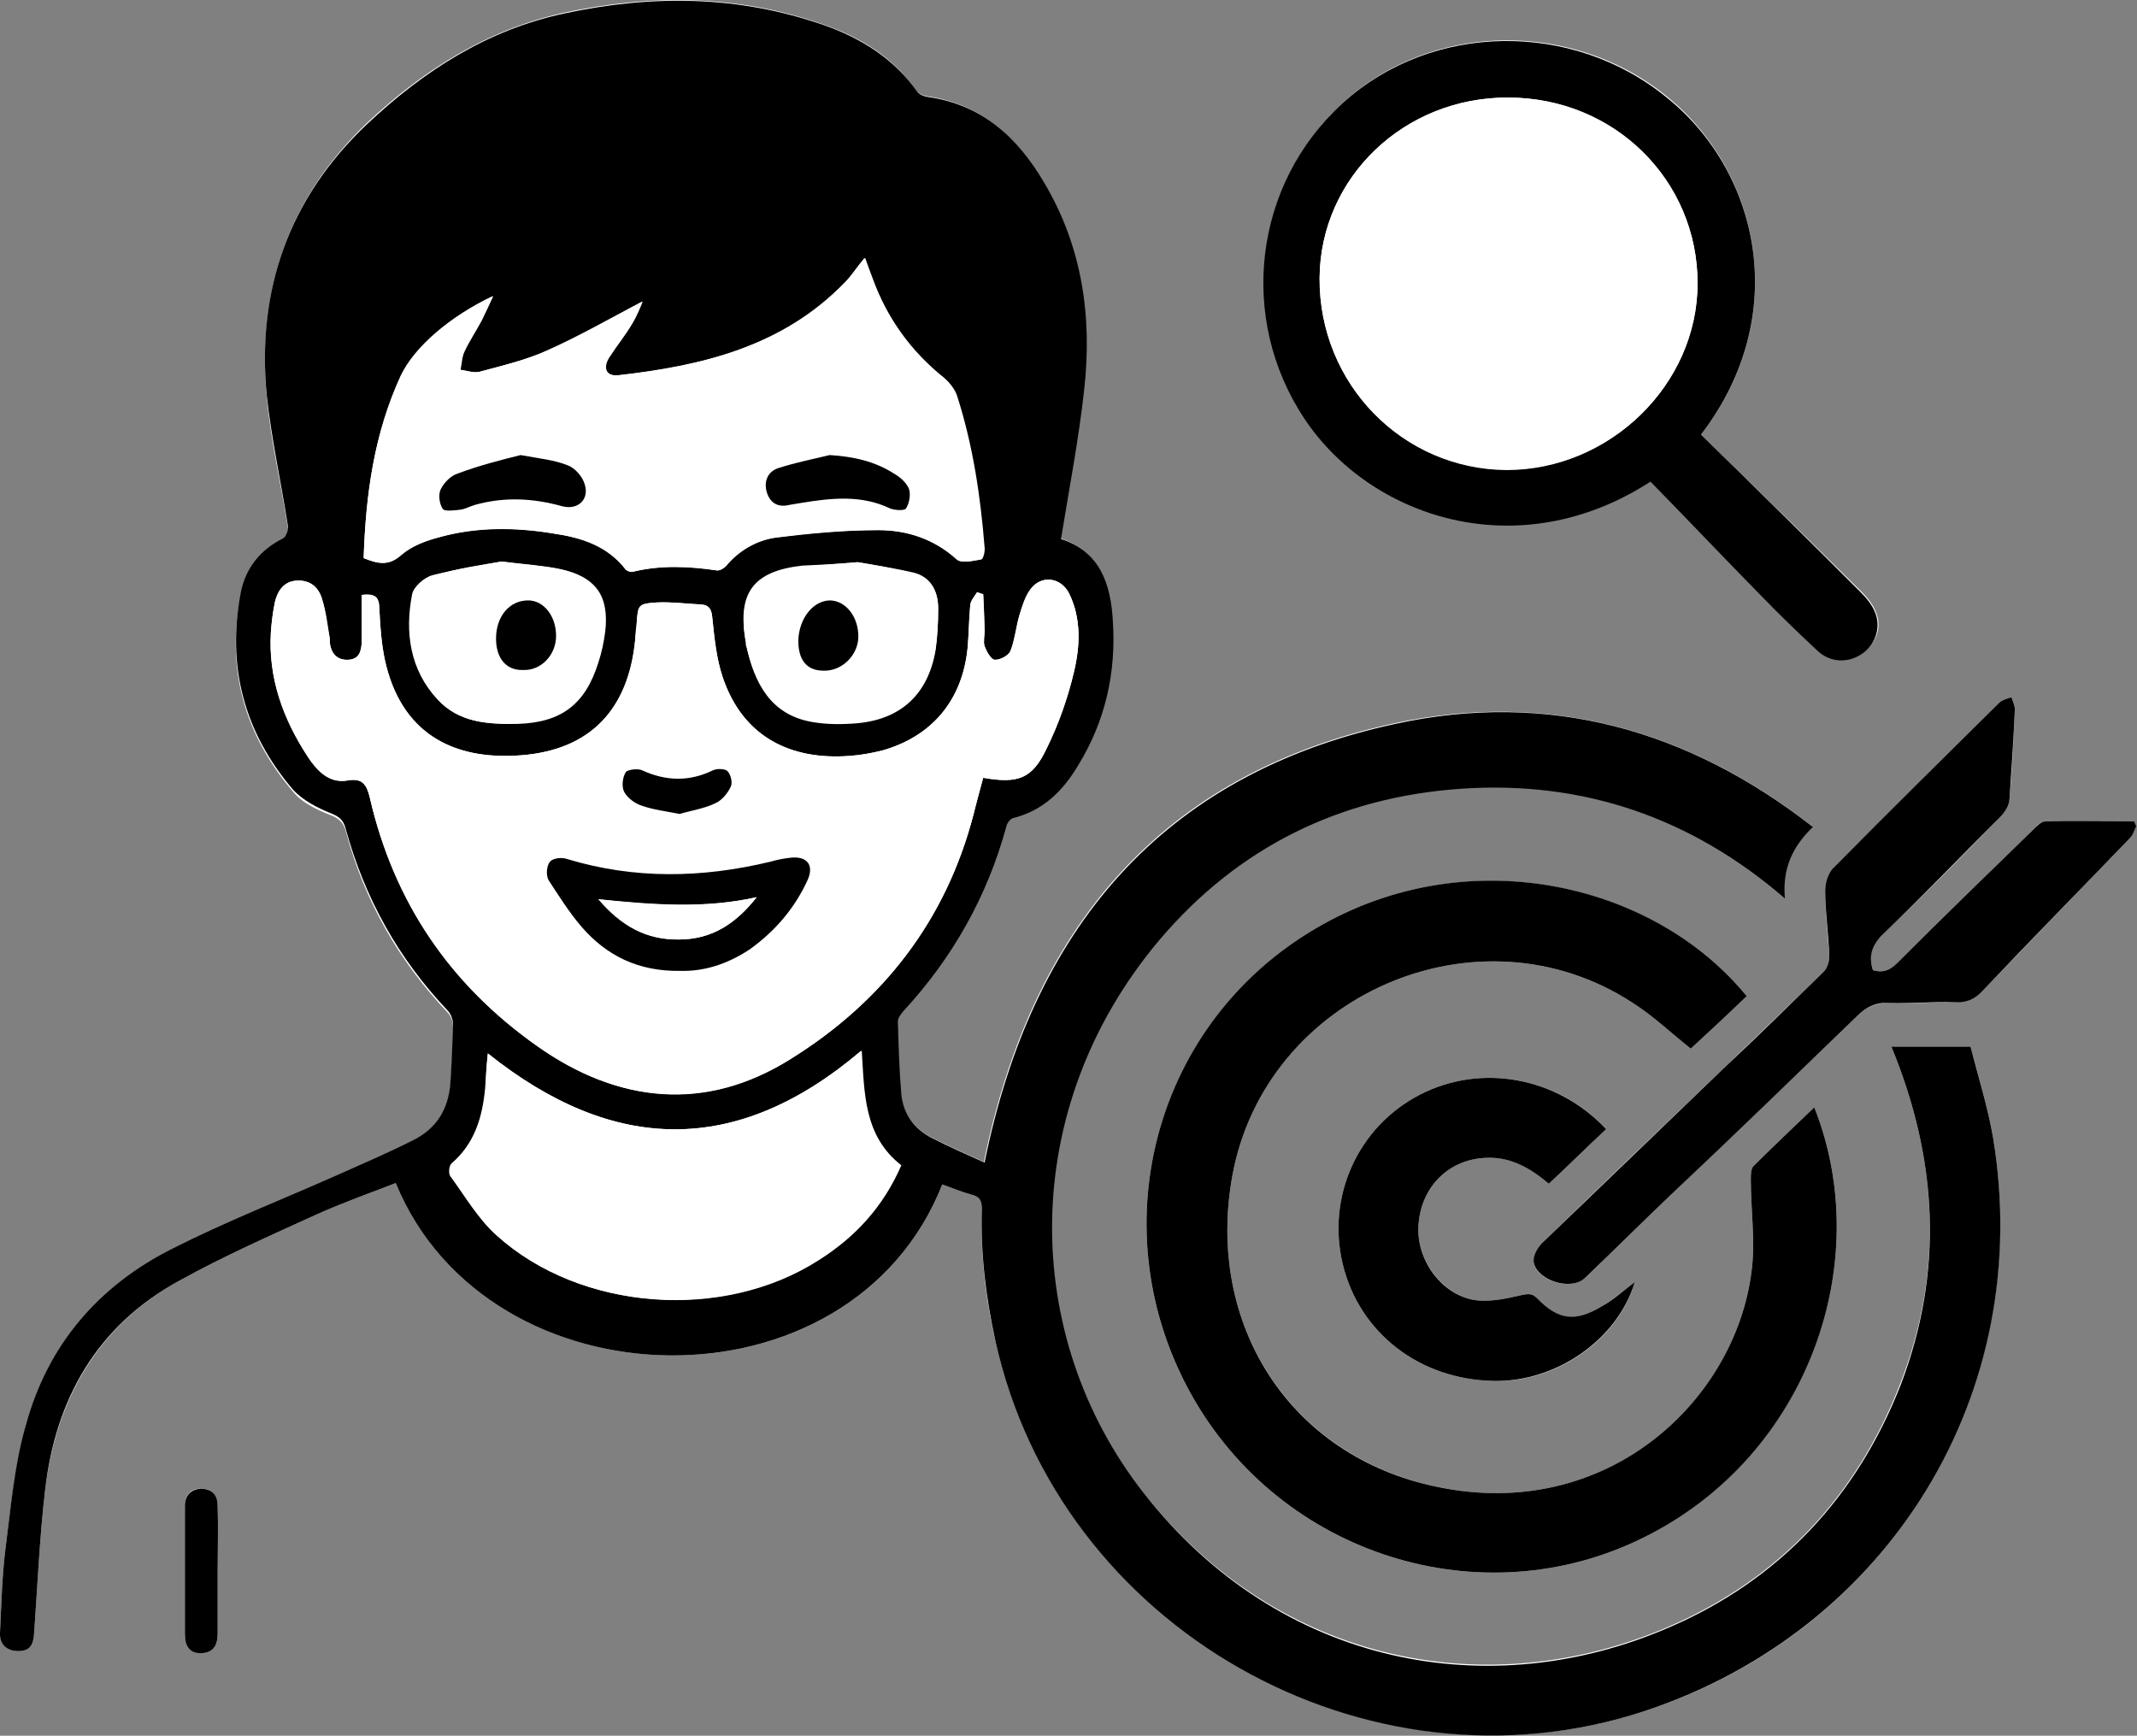 <?xml version="1.0" encoding="utf-8"?>
<!-- Generator: Adobe Illustrator 26.5.0, SVG Export Plug-In . SVG Version: 6.00 Build 0)  -->
<svg version="1.1" id="レイヤー_1" xmlns="http://www.w3.org/2000/svg" xmlns:xlink="http://www.w3.org/1999/xlink" x="0px"
	 y="0px" viewBox="0 0 313.2 254.4" style="enable-background:new 0 0 313.2 254.4;" xml:space="preserve">
<rect x="0" y="0" width="313.2" height="254.4" fill="#808080" stroke="none"/>
<style type="text/css">
	.st0{fill:#FFFFFF;}
</style>
<g>
	<path class="st0" d="M277.2,153.4c6.8,16.5,7.7,32.9,1.3,49.4c-6.4,16.5-17.7,28.6-33.9,35.6c-26.1,11.3-57,5.8-77.1-19.7
		c-18-23-18.5-56.3,2.3-81c11.6-13.7,26.5-20.9,44.3-22.2c17.7-1.2,33.5,4.2,47.4,16.1c-0.4-4.4,1.1-7.6,4.1-10.5
		c-18.3-14.3-38.9-19.9-61.2-15.1c-34.3,7.4-53.3,30.2-60.2,64.3c-2.6-1.2-5.2-2.3-7.7-3.6c-2.6-1.3-4.2-3.6-4.5-6.4
		c-0.4-3.5-0.4-7-0.5-10.5c0-0.6,0.4-1.2,0.8-1.7c7.2-7.8,12.2-16.8,15.1-27.1c0.1-0.5,0.6-1.1,1-1.2c4.4-1.1,7.3-4,9.5-7.7
		c3.9-6.5,5.5-13.6,5.1-21.2c-0.3-5.5-2-10.2-7.6-12c1.2-7.4,2.6-14.6,3.4-21.9c1.2-10.7-0.3-21-5.9-30.4
		c-3.9-6.5-9.1-11.4-17.1-12.5c-0.5-0.1-1.2-0.4-1.5-0.8c-3.4-4.9-8.1-7.8-13.6-9.7c-12.5-4.4-25.3-4.5-38.2-1.7
		c-11.2,2.5-20.5,8.4-28.7,16.1C42.3,29,37.6,42.6,39.1,58.3c0.6,6.4,2.1,12.7,3.1,19.1c0.1,0.6-0.3,1.6-0.7,1.8
		c-3.4,1.6-5.5,4.3-6.2,7.9c-2.2,10.9,0.5,20.6,7.7,29c1.3,1.6,3.5,2.6,5.5,3.4c1.3,0.5,1.9,1.2,2.2,2.4
		c2.7,10.1,7.7,18.9,14.9,26.5c0.5,0.5,0.8,1.4,0.8,2.1c0,2.9-0.2,5.7-0.4,8.6c-0.3,3.8-2.1,6.7-5.6,8.4c-3.6,1.7-7.2,3.3-10.9,5
		c-8.1,3.6-16.3,6.8-24.2,10.8C14.5,188.5,7,197.2,3.8,208.8c-1.6,5.9-2.2,12.1-3,18.2c-0.5,4.1-0.6,8.2-0.8,12.3
		c-0.1,1.7,1.1,2.7,2.7,2.7c1.8,0,2.2-1.2,2.3-2.6c0.5-7,0.8-14,1.6-20.9c1.6-13.4,7.7-24.2,19.7-30.8c6.5-3.6,13.3-6.6,20.1-9.7
		c3.8-1.7,7.7-3.1,11.6-4.6c13.7,33.1,66.7,34.2,80.1,0.2c1.4,0.5,2.8,1.1,4.3,1.5c1.2,0.3,1.5,0.9,1.5,2.1c-0.2,6.5,0.5,13,2,19.4
		c9.3,41.9,54.3,67.5,95.1,54.2c36-11.8,57.2-46.7,51.1-84.1c-0.8-4.6-2.2-9.1-3.3-13.3C284.7,153.4,281.1,153.4,277.2,153.4z
		 M256,146c-13.7-16.8-41.8-23.2-64.2-9.3c-23,14.2-30.5,44-17.2,67.7c13.2,23.6,42.6,32.8,66.4,20.9c24.1-12.1,33.9-40.4,24.9-63
		c-3,2.9-6,5.7-8.9,8.6c-0.4,0.4-0.4,1.3-0.4,2c0,4.5,0.7,9.1,0.1,13.5c-2.4,19.1-21.4,36.8-46.2,31.5
		c-21.5-4.6-33.8-23.8-29.9-45.5c4.8-26.6,36.1-40.2,58.7-25.4c3,1.9,5.6,4.4,8.5,6.7C250.4,151.3,253.2,148.7,256,146z M249.3,63.7
		c13.3-17.2,8.6-38.4-4.8-49.4C230.7,2.9,209.9,3.1,196.9,15c-13.1,11.9-15.4,31.6-5.6,46.3c9.6,14.4,31.2,21.8,50.7,9.2
		c5.3,5.4,10.6,11,16,16.5c2.8,2.9,5.6,5.7,8.6,8.4c1.8,1.6,4.3,1.7,6.3,0.4c1.9-1.3,3-3.7,2.1-5.9c-0.4-1.2-1.3-2.3-2.2-3.2
		C265,79,257.2,71.4,249.3,63.7z M274.5,142.2c-0.6-2-0.4-3.4,1.2-5c5.9-5.7,11.7-11.5,17.4-17.4c0.7-0.7,1.3-1.6,1.4-2.5
		c0.4-4.4,0.6-8.9,0.8-13.3c0-0.6-0.3-1.2-0.5-1.8c-0.6,0.3-1.4,0.4-1.8,0.8c-8.1,8-16.1,15.9-24.1,24c-0.8,0.8-1.4,2.3-1.4,3.5
		c0,3.2,0.4,6.5,0.6,9.7c0,0.7-0.3,1.7-0.8,2.2c-4.9,4.8-9.9,9.5-14.8,14.3c-8.9,8.5-17.7,16.9-26.5,25.5c-0.7,0.7-1.3,2-1.2,2.9
		c0.5,2.7,5.5,4.1,7.5,2.2c4.2-4,8.3-8.1,12.5-12.1c9.1-8.8,18.3-17.5,27.4-26.3c1.3-1.3,2.7-1.9,4.6-1.9c3.2,0.1,6.4-0.1,9.6-0.1
		c1.7,0,3-0.5,4.2-1.7c7.2-7.5,14.4-14.9,21.6-22.4c0.4-0.5,0.6-1.1,0.9-1.7c-0.1-0.2-0.2-0.5-0.3-0.7c-4.4,0-8.8,0-13.1,0
		c-0.4,0-1,0.4-1.3,0.8c-6.8,6.6-13.7,13.3-20.4,20C277,142.3,275.9,142.6,274.5,142.2z M239.6,187.9c-1.6,1.2-3.2,2.6-4.9,3.6
		c-3.8,2.4-6.3,2-9.4-1.2c-0.7-0.7-1.2-0.7-2.2-0.5c-2.2,0.5-4.5,1-6.6,0.8c-5-0.6-9-5.9-8.6-11.1c0.4-5.7,4.6-9.7,10.1-9.8
		c3.6-0.1,6.4,1.5,9,3.8c2.9-2.7,5.6-5.4,8.4-8c-7.1-7.7-18.4-9.7-27.4-5c-9,4.7-13.6,14.9-11.2,24.8c2.4,10,11.2,16.9,22.1,17.1
		C228.1,202.7,237.2,196.3,239.6,187.9z M31.9,230.2C31.9,230.2,31.9,230.2,31.9,230.2c0-3.1,0-6.2,0-9.4c0-1.5-0.7-2.6-2.3-2.6
		c-1.6-0.1-2.5,0.9-2.5,2.5c0,6.3,0,12.6,0,18.9c0,1.6,0.8,2.7,2.5,2.7c1.8-0.1,2.3-1.3,2.3-2.9C31.9,236.3,31.9,233.2,31.9,230.2z"
		/>
	<path d="M277.2,153.4c3.9,0,7.5,0,11.6,0c1.1,4.3,2.5,8.7,3.3,13.3c6.2,37.4-15.1,72.2-51.1,84.1c-40.8,13.4-85.8-12.2-95.1-54.2
		c-1.4-6.4-2.2-12.8-2-19.4c0-1.2-0.3-1.8-1.5-2.1c-1.5-0.4-2.9-1-4.3-1.5c-13.4,34-66.5,32.9-80.1-0.2c-3.9,1.5-7.8,2.9-11.6,4.6
		c-6.8,3.1-13.6,6.1-20.1,9.7c-12.1,6.6-18.2,17.4-19.7,30.8c-0.8,6.9-1.1,13.9-1.6,20.9c-0.1,1.5-0.5,2.6-2.3,2.6
		c-1.7,0-2.8-1-2.7-2.7c0.2-4.1,0.3-8.3,0.8-12.3c0.8-6.1,1.3-12.3,3-18.2c3.2-11.7,10.7-20.4,21.5-25.8c7.9-4,16.1-7.2,24.2-10.8
		c3.6-1.6,7.3-3.2,10.9-5c3.5-1.7,5.3-4.5,5.6-8.4c0.2-2.9,0.3-5.7,0.4-8.6c0-0.7-0.3-1.6-0.8-2.1c-7.2-7.6-12.1-16.4-14.9-26.5
		c-0.3-1.3-0.9-1.9-2.2-2.4c-2-0.8-4.1-1.9-5.5-3.4c-7.2-8.4-9.8-18.1-7.7-29c0.7-3.5,2.8-6.2,6.2-7.9c0.4-0.2,0.8-1.2,0.7-1.8
		c-1-6.4-2.4-12.7-3.1-19.1C37.6,42.6,42.3,29,53.9,18.1c8.2-7.7,17.5-13.7,28.7-16.1c12.9-2.8,25.6-2.7,38.2,1.7
		c5.4,1.9,10.2,4.9,13.6,9.7c0.3,0.4,0.9,0.7,1.5,0.8c8,1.1,13.2,5.9,17.1,12.5c5.6,9.4,7.1,19.7,5.9,30.4
		c-0.8,7.3-2.2,14.5-3.4,21.9c5.7,1.8,7.3,6.6,7.6,12c0.5,7.6-1.1,14.7-5.1,21.2c-2.2,3.7-5.1,6.6-9.5,7.7c-0.4,0.1-0.9,0.7-1,1.2
		c-2.8,10.3-7.9,19.3-15.1,27.1c-0.4,0.5-0.9,1.1-0.8,1.7c0.1,3.5,0.2,7,0.5,10.5c0.3,2.9,1.9,5.1,4.5,6.4c2.5,1.3,5.1,2.4,7.7,3.6
		c6.9-34.1,25.9-56.9,60.2-64.3c22.4-4.9,42.9,0.8,61.2,15.1c-3,2.9-4.5,6.1-4.1,10.5c-13.8-11.9-29.6-17.3-47.4-16.1
		c-17.7,1.2-32.7,8.5-44.3,22.2c-20.8,24.7-20.3,58-2.3,81c20,25.6,50.9,31.1,77.1,19.7c16.2-7,27.5-19.2,33.9-35.6
		C284.9,186.3,284,169.9,277.2,153.4z M53,87.2c0,2.4,0,4.7,0,7.1c0,1.2-0.4,2.3-1.9,2.4c-1.5,0.1-2.4-0.7-2.7-2.1
		c-0.1-0.4,0-0.8-0.1-1.2c-0.3-1.9-0.5-3.8-1.1-5.6c-0.5-1.7-1.7-2.8-3.7-2.7c-1.9,0.1-2.8,1.5-3.2,3.1c-0.3,1.5-0.5,3-0.6,4.5
		c-0.4,6.7,1.8,12.7,5.4,18.2c1.3,2,3.1,3.9,5.8,3.5c2.2-0.4,2.8,0.6,3.3,2.5c3.5,15.3,11.7,27.4,24.5,36.4
		c11.9,8.4,24.7,9.8,37.2,1.9c13.5-8.4,22.7-20.3,26.8-35.9c0.5-1.8,0.9-3.5,1.4-5.3c5.1,0.9,7.2,0.2,9.3-4.3
		c1.7-3.5,3.1-7.4,4-11.2c0.9-3.8,1.1-7.8-0.7-11.5c-1.2-2.4-4.1-2.8-5.7-0.6c-0.8,1.1-1.2,2.5-1.6,3.8c-0.5,1.7-0.6,3.6-1.3,5.2
		c-0.3,0.7-1.5,1.4-2.3,1.3c-0.5,0-1.2-1.2-1.5-2c-0.2-0.6,0-1.4,0-2.2c-0.1-1.8-0.1-3.6-0.2-5.4c-0.3-0.1-0.6-0.2-0.9-0.3
		c-0.4,0.6-1,1.3-1,1.9c-0.2,2.1-0.2,4.3-0.4,6.4c-0.8,7.6-5.2,12.8-12.5,14.9c-1.6,0.4-3.3,0.7-4.9,0.8
		c-8.3,0.6-15.5-2.6-18.5-11.6c-0.9-2.7-1.2-5.7-1.5-8.6c-0.1-1.2-0.4-1.9-1.6-2c-2.2-0.1-4.4-0.4-6.5-0.3c-2.8,0.2-2.8,0.3-3,3.2
		c-0.1,0.7-0.2,1.5-0.2,2.2c-0.9,10.2-6.5,16.2-16.7,17c-10.3,0.8-17.7-3.5-20-14c-0.5-2.4-0.7-5-0.8-7.5C55.5,87.6,55,87,53,87.2z
		 M53.3,81.8c2,0.8,3.7,1.2,5.5-0.5c1.4-1.3,3.5-2,5.3-2.5c5.6-1.6,11.3-1.6,17-0.6c4.1,0.6,7.9,1.8,10.6,5.3c0.2,0.2,0.7,0.4,1,0.3
		c4.1-1,8.2-0.8,12.3-0.2c0.4,0.1,1-0.2,1.3-0.6c1.9-2.3,4.5-3.8,7.3-4.2c5-0.7,10-1.1,15.1-1.1c4.2,0,8.2,1.3,11.5,4.3
		c0.7,0.6,2.3,0.2,3.5,0c0.3-0.1,0.6-1.2,0.5-1.8c-0.6-7.5-1.8-14.9-4-22.1c-0.3-1-1.1-2-1.9-2.7c-4.8-3.9-8.4-8.7-10.5-14.6
		c-0.3-0.9-0.7-1.9-1.1-3c-1.1,1.3-1.9,2.6-2.9,3.6c-9.1,9.4-20.9,12.2-33.2,13.6c-1.8,0.2-2.4-1-1.4-2.6c1.1-1.7,2.3-3.3,3.4-5
		c0.6-1,1.1-2.2,1.5-3.2c-4.7,2.5-9.3,5.1-14,7.2c-3.1,1.4-6.5,2.2-9.9,3.1c-0.9,0.2-1.9-0.2-2.8-0.3c0.2-0.9,0.2-1.9,0.6-2.7
		c0.7-1.6,1.7-3,2.5-4.5c0.6-1.1,1-2.2,1.7-3.6c-6.1,2.9-11.4,7.3-13.5,11.7C54.8,63.6,53.6,72.6,53.3,81.8z M71.5,154.4
		c-0.2,1.9-0.3,3.5-0.4,5.1c-0.4,4.2-1.5,8.1-4.9,11c-0.4,0.3-0.5,1.5-0.2,1.9c2.2,3,4.1,6.3,6.8,8.7c12.3,11.1,33.1,12.5,47.1,3.6
		c5.4-3.5,9.5-8,12.1-13.9c-5.5-4.3-5.4-10.5-5.8-16.8C108,169.5,89.9,169.1,71.5,154.4z M73.5,82.3c-3,0.6-6.6,1.1-10.1,2
		c-1.2,0.3-2.8,1.7-3,2.8c-1.1,5.6-0.3,11.1,3.7,15.4c3.1,3.4,7.4,3.7,11.6,3.5c6.4-0.2,9.9-2.9,11.8-9c0.5-1.5,0.8-3,1-4.5
		c0.6-5.2-1.3-8-6.4-9.1C79.7,82.9,76.9,82.7,73.5,82.3z M125.7,82.4c-3.4,0.3-5.7,0.4-8.1,0.7c-7.2,0.8-9.5,4-8.3,11.1
		c0,0.2,0,0.4,0.1,0.6c1.2,5.3,3.5,9.9,9.5,11c2.2,0.4,4.5,0.4,6.8,0.2c6.4-0.6,10.3-4.3,11.4-10.6c0.3-2,0.4-4.1,0.4-6.1
		c0-2.6-1.1-4.6-3.7-5.2C130.8,83.2,127.7,82.7,125.7,82.4z"/>
	<path d="M256,146c-2.8,2.7-5.6,5.3-8.2,7.7c-2.9-2.3-5.5-4.8-8.5-6.7c-22.6-14.8-53.9-1.2-58.7,25.4c-3.9,21.7,8.4,41,29.9,45.5
		c24.9,5.3,43.8-12.5,46.2-31.5c0.6-4.4-0.1-9-0.1-13.5c0-0.7,0-1.6,0.4-2c2.9-2.9,5.9-5.7,8.9-8.6c9,22.6-0.8,51-24.9,63
		c-23.8,11.9-53.2,2.7-66.4-20.9c-13.3-23.8-5.8-53.5,17.2-67.7C214.2,122.8,242.2,129.1,256,146z"/>
	<path d="M249.3,63.7c7.9,7.7,15.7,15.4,23.4,23.1c0.9,0.9,1.8,2,2.2,3.2c0.8,2.2-0.2,4.7-2.1,5.9c-2,1.3-4.5,1.2-6.3-0.4
		c-2.9-2.7-5.8-5.5-8.6-8.4c-5.4-5.5-10.7-11.1-16-16.5c-19.5,12.6-41.1,5.2-50.7-9.2c-9.8-14.7-7.5-34.4,5.6-46.3
		c13.1-11.9,33.8-12.1,47.6-0.7C257.9,25.3,262.6,46.4,249.3,63.7z M221.1,14.3c-15.2-0.1-27.6,11.7-27.7,26.4
		c-0.1,15.5,12.2,28.1,27.4,28.1c15.1,0.1,27.9-12.4,28-27.3C248.8,26.4,236.6,14.3,221.1,14.3z"/>
	<path d="M274.5,142.2c1.4,0.4,2.4,0.1,3.5-1c6.7-6.7,13.6-13.4,20.4-20c0.4-0.4,0.9-0.8,1.3-0.8c4.4-0.1,8.7,0,13.1,0
		c0.1,0.2,0.2,0.5,0.3,0.7c-0.3,0.6-0.5,1.3-0.9,1.7c-7.2,7.5-14.5,14.9-21.6,22.4c-1.2,1.3-2.5,1.8-4.2,1.7
		c-3.2-0.1-6.4,0.2-9.6,0.1c-1.9-0.1-3.3,0.6-4.6,1.9c-9.1,8.8-18.2,17.6-27.4,26.3c-4.2,4-8.3,8.1-12.5,12.1
		c-1.9,1.9-6.9,0.5-7.5-2.2c-0.2-0.9,0.5-2.2,1.2-2.9c8.8-8.5,17.7-17,26.5-25.5c5-4.7,9.9-9.5,14.8-14.3c0.5-0.5,0.8-1.5,0.8-2.2
		c-0.1-3.3-0.6-6.5-0.6-9.7c0-1.2,0.5-2.7,1.4-3.5c8-8.1,16-16,24.1-24c0.4-0.4,1.2-0.6,1.8-0.8c0.2,0.6,0.5,1.2,0.5,1.8
		c-0.2,4.5-0.5,8.9-0.8,13.3c-0.1,0.9-0.7,1.8-1.4,2.5c-5.8,5.8-11.5,11.7-17.4,17.4C274.2,138.8,273.9,140.3,274.5,142.2z"/>
	<path d="M239.6,187.9c-2.5,8.4-11.5,14.7-20.7,14.5c-10.9-0.2-19.7-7.1-22.1-17.1c-2.4-9.9,2.2-20.1,11.2-24.8
		c9-4.7,20.2-2.7,27.4,5c-2.8,2.6-5.5,5.3-8.4,8c-2.7-2.3-5.5-3.9-9-3.8c-5.5,0.1-9.7,4.1-10.1,9.8c-0.4,5.2,3.5,10.5,8.6,11.1
		c2.2,0.2,4.4-0.3,6.6-0.8c1-0.2,1.5-0.2,2.2,0.5c3.1,3.2,5.6,3.5,9.4,1.2C236.5,190.5,238,189.1,239.6,187.9z"/>
	<path d="M31.9,230.2c0,3.1,0,6.1,0,9.2c0,1.6-0.5,2.8-2.3,2.9c-1.8,0.1-2.5-1.1-2.5-2.7c0-6.3,0-12.6,0-18.9c0-1.5,0.9-2.5,2.5-2.5
		c1.7,0.1,2.3,1.1,2.3,2.6C32,223.9,31.9,227.1,31.9,230.2C31.9,230.2,31.9,230.2,31.9,230.2z"/>
	<path class="st0" d="M53,87.2c2.1-0.3,2.6,0.4,2.6,2c0.1,2.5,0.3,5.1,0.8,7.5c2.3,10.6,9.7,14.8,20,14c10.2-0.8,15.7-6.8,16.7-17
		c0.1-0.7,0.2-1.5,0.2-2.2c0.2-2.9,0.2-3,3-3.2c2.2-0.1,4.4,0.2,6.5,0.3c1.2,0.1,1.5,0.8,1.6,2c0.3,2.9,0.6,5.9,1.5,8.6
		c3,9,10.2,12.2,18.5,11.6c1.6-0.1,3.3-0.4,4.9-0.8c7.2-2,11.7-7.3,12.5-14.9c0.2-2.1,0.2-4.3,0.4-6.4c0.1-0.7,0.7-1.3,1-1.9
		c0.3,0.1,0.6,0.2,0.9,0.3c0.1,1.8,0.2,3.6,0.2,5.4c0,0.7-0.2,1.5,0,2.2c0.3,0.8,0.9,2,1.5,2c0.8,0,2-0.6,2.3-1.3
		c0.6-1.6,0.8-3.5,1.3-5.2c0.4-1.3,0.8-2.7,1.6-3.8c1.6-2.2,4.5-1.8,5.7,0.6c1.8,3.7,1.6,7.7,0.7,11.5c-0.9,3.8-2.2,7.6-4,11.2
		c-2.1,4.4-4.2,5.2-9.3,4.3c-0.5,1.7-1,3.5-1.4,5.3c-4,15.6-13.3,27.5-26.8,35.9c-12.5,7.8-25.4,6.5-37.2-1.9
		c-12.7-9-21-21.2-24.5-36.4c-0.4-1.9-1-2.9-3.3-2.5c-2.7,0.5-4.5-1.5-5.8-3.5c-3.6-5.5-5.8-11.5-5.4-18.2c0.1-1.5,0.3-3.1,0.6-4.5
		c0.4-1.6,1.3-3,3.2-3.1c2-0.1,3.2,1,3.7,2.7c0.5,1.8,0.7,3.8,1.1,5.6c0.1,0.4,0,0.8,0.1,1.2c0.3,1.4,1.2,2.2,2.7,2.1
		c1.5-0.1,1.8-1.2,1.9-2.4C53,92,53,89.7,53,87.2z M99.7,142.3c3.5,0.1,7-1,10-3.2c3.7-2.7,6.7-6.1,8.6-10.3c1-2.1,0-3.4-2.4-3.2
		c-1.1,0.1-2.1,0.3-3.1,0.6c-10,2.4-19.9,2.6-29.8-0.4c-0.7-0.2-2.1-0.1-2.5,0.4c-0.5,0.6-0.6,2-0.2,2.7c1.4,2.4,3,4.7,4.8,6.8
		C88.9,140.1,93.6,142.4,99.7,142.3z M99.6,119.3c1.7-0.4,3.6-0.7,5.4-1.5c0.9-0.4,1.7-1.4,2.2-2.4c0.3-0.6,0-1.8-0.5-2.3
		c-0.4-0.4-1.6-0.4-2.1-0.1c-3.5,1.7-6.9,1.6-10.4,0c-0.7-0.3-2.2-0.1-2.4,0.3c-0.4,0.8-0.6,2.1-0.2,2.9c0.5,0.9,1.6,1.6,2.6,2
		C95.8,118.7,97.6,118.9,99.6,119.3z"/>
	<path class="st0" d="M53.3,81.8c0.3-9.2,1.5-18.3,5.5-26.7c2-4.3,7.4-8.8,13.5-11.7c-0.7,1.5-1.2,2.6-1.7,3.6
		c-0.8,1.5-1.8,3-2.5,4.5c-0.4,0.8-0.4,1.8-0.6,2.7c0.9,0.1,2,0.5,2.8,0.3c3.3-0.9,6.7-1.7,9.9-3.1c4.8-2.1,9.3-4.8,14-7.2
		c-0.4,1-0.9,2.2-1.5,3.2c-1,1.7-2.3,3.3-3.4,5c-1,1.6-0.4,2.8,1.4,2.6c12.4-1.4,24.2-4.2,33.2-13.6c1-1,1.8-2.3,2.9-3.6
		c0.4,1.1,0.7,2,1.1,3c2.1,5.8,5.6,10.7,10.5,14.6c0.8,0.7,1.6,1.7,1.9,2.7c2.3,7.2,3.4,14.6,4,22.1c0.1,0.6-0.2,1.8-0.5,1.8
		c-1.2,0.2-2.8,0.6-3.5,0c-3.3-3-7.3-4.3-11.5-4.3c-5,0-10.1,0.5-15.1,1.1c-2.8,0.4-5.4,1.9-7.3,4.2c-0.3,0.3-0.9,0.6-1.3,0.6
		c-4.1-0.6-8.2-0.8-12.3,0.2c-0.3,0.1-0.8-0.1-1-0.3c-2.7-3.5-6.5-4.7-10.6-5.3c-5.7-0.9-11.4-1-17,0.6c-1.9,0.5-3.9,1.3-5.3,2.5
		C56.9,83.1,55.3,82.6,53.3,81.8z M76.3,66.7c-2.8,0.8-6.1,1.5-9.2,2.6c-1,0.3-2.1,1.4-2.5,2.3c-0.4,0.8-0.2,2.2,0.3,2.9
		c0.3,0.4,1.7,0.2,2.6,0.1c0.7-0.1,1.4-0.5,2.1-0.7c4.3-1.2,8.5-1,12.8,0.2c2.3,0.6,4-0.9,3.3-3.2c-0.3-1.1-1.4-2.4-2.5-2.8
		C81.2,67.4,79,67.2,76.3,66.7z M121.6,66.7c-2.5,0.6-5,1.1-7.5,1.9c-1.6,0.5-2.2,2-1.7,3.6c0.5,1.6,1.6,2.2,3.3,1.8
		c0.6-0.1,1.2-0.2,1.8-0.3c4.4-0.6,8.7-1.2,12.9,0.8c0.7,0.3,2.2,0.4,2.4,0c0.5-0.8,0.7-2.1,0.4-2.9c-0.3-0.9-1.3-1.7-2.2-2.2
		C128.2,67.6,125,66.9,121.6,66.7z"/>
	<path class="st0" d="M71.5,154.4c18.4,14.7,36.5,15.1,54.8-0.4c0.4,6.3,0.3,12.5,5.8,16.8c-2.6,6-6.7,10.5-12.1,13.9
		c-14,9-34.8,7.5-47.1-3.6c-2.7-2.4-4.7-5.8-6.8-8.7c-0.3-0.4-0.2-1.6,0.2-1.9c3.3-3,4.5-6.8,4.9-11
		C71.2,157.8,71.3,156.3,71.5,154.4z"/>
	<path class="st0" d="M73.5,82.3c3.4,0.5,6.2,0.6,8.8,1.2c5.1,1.1,7,3.9,6.4,9.1c-0.2,1.5-0.5,3-1,4.5c-1.9,6.1-5.4,8.8-11.8,9
		c-4.3,0.1-8.6-0.2-11.6-3.5c-4-4.4-4.8-9.8-3.7-15.4c0.2-1.1,1.8-2.5,3-2.8C66.9,83.3,70.6,82.8,73.5,82.3z M72.7,93.6
		c0,2.9,1.5,4.7,3.9,4.7c2.6,0,4.8-2.3,4.8-5c0-2.9-1.7-5.2-4.1-5.2C74.6,88,72.7,90.4,72.7,93.6z"/>
	<path class="st0" d="M125.7,82.4c2,0.4,5.1,0.8,8.1,1.5c2.6,0.6,3.7,2.7,3.7,5.2c0,2.1-0.1,4.1-0.4,6.1c-1.1,6.3-5,10-11.4,10.6
		c-2.2,0.2-4.6,0.3-6.8-0.2c-6-1.1-8.3-5.7-9.5-11c0-0.2,0-0.4-0.1-0.6c-1.3-7.1,1.1-10.3,8.3-11.1
		C119.9,82.8,122.3,82.7,125.7,82.4z M117,93.9c-0.1,2.8,1.2,4.4,3.7,4.4c2.7,0,5.1-2.3,5.1-5c0-2.8-1.8-5.2-4.1-5.3
		C119.2,88,117.1,90.6,117,93.9z"/>
	<path class="st0" d="M221.1,14.3c15.5,0.1,27.7,12.1,27.7,27.3c0,14.8-12.9,27.3-28,27.3c-15.2-0.1-27.5-12.6-27.4-28.1
		C193.5,26,205.8,14.2,221.1,14.3z"/>
	<path d="M99.7,142.3c-6.1,0.1-10.8-2.2-14.5-6.5c-1.8-2.1-3.3-4.5-4.8-6.8c-0.4-0.7-0.3-2.1,0.2-2.7c0.4-0.5,1.7-0.7,2.5-0.4
		c9.9,3,19.8,2.8,29.8,0.4c1-0.3,2.1-0.5,3.1-0.6c2.3-0.2,3.3,1.1,2.4,3.2c-1.9,4.2-4.8,7.6-8.6,10.3
		C106.6,141.3,103.2,142.4,99.7,142.3z M87.7,131.8c3.4,3.9,7,5.9,11.8,5.9c4.9,0,8.4-2.4,11.4-6.2
		C103.3,133.2,95.7,132.7,87.7,131.8z"/>
	<path d="M99.6,119.3c-2-0.4-3.8-0.6-5.5-1.2c-1-0.3-2.1-1.1-2.6-2c-0.4-0.7-0.3-2.1,0.2-2.9c0.2-0.4,1.8-0.6,2.4-0.3
		c3.5,1.6,6.9,1.7,10.4,0c0.6-0.3,1.8-0.2,2.1,0.1c0.5,0.5,0.8,1.7,0.5,2.3c-0.4,0.9-1.3,2-2.2,2.4
		C103.3,118.5,101.3,118.8,99.6,119.3z"/>
	<path d="M76.3,66.7c2.7,0.5,4.9,0.7,6.9,1.5c1.1,0.4,2.2,1.7,2.5,2.8c0.7,2.2-1,3.8-3.3,3.2c-4.3-1.2-8.5-1.4-12.8-0.2
		c-0.7,0.2-1.4,0.6-2.1,0.7c-0.9,0.1-2.3,0.3-2.6-0.1c-0.5-0.7-0.7-2.1-0.3-2.9c0.5-1,1.5-2,2.5-2.3C70.3,68.2,73.5,67.4,76.3,66.7z
		"/>
	<path d="M121.6,66.7c3.4,0.2,6.6,0.9,9.4,2.7c0.9,0.5,1.8,1.3,2.2,2.2c0.3,0.8,0.1,2.1-0.4,2.9c-0.2,0.4-1.7,0.3-2.4,0
		c-4.2-2-8.6-1.5-12.9-0.8c-0.6,0.1-1.2,0.2-1.8,0.3c-1.6,0.4-2.8-0.2-3.3-1.8c-0.5-1.6,0.1-3.1,1.7-3.6
		C116.6,67.8,119.1,67.3,121.6,66.7z"/>
	<path d="M72.7,93.6c0-3.3,2-5.6,4.7-5.6c2.3,0,4.1,2.3,4.1,5.2c0,2.8-2.2,5.1-4.8,5C74.2,98.3,72.7,96.5,72.7,93.6z"/>
	<path d="M117,93.9c0.1-3.3,2.2-5.9,4.7-5.9c2.3,0.1,4.1,2.4,4.1,5.3c0,2.7-2.4,5.1-5.1,5C118.2,98.3,117,96.7,117,93.9z"/>
	<path class="st0" d="M87.7,131.8c8,0.8,15.6,1.4,23.2-0.3c-2.9,3.7-6.4,6.2-11.4,6.2C94.7,137.8,91,135.7,87.7,131.8z"/>
</g>
</svg>
